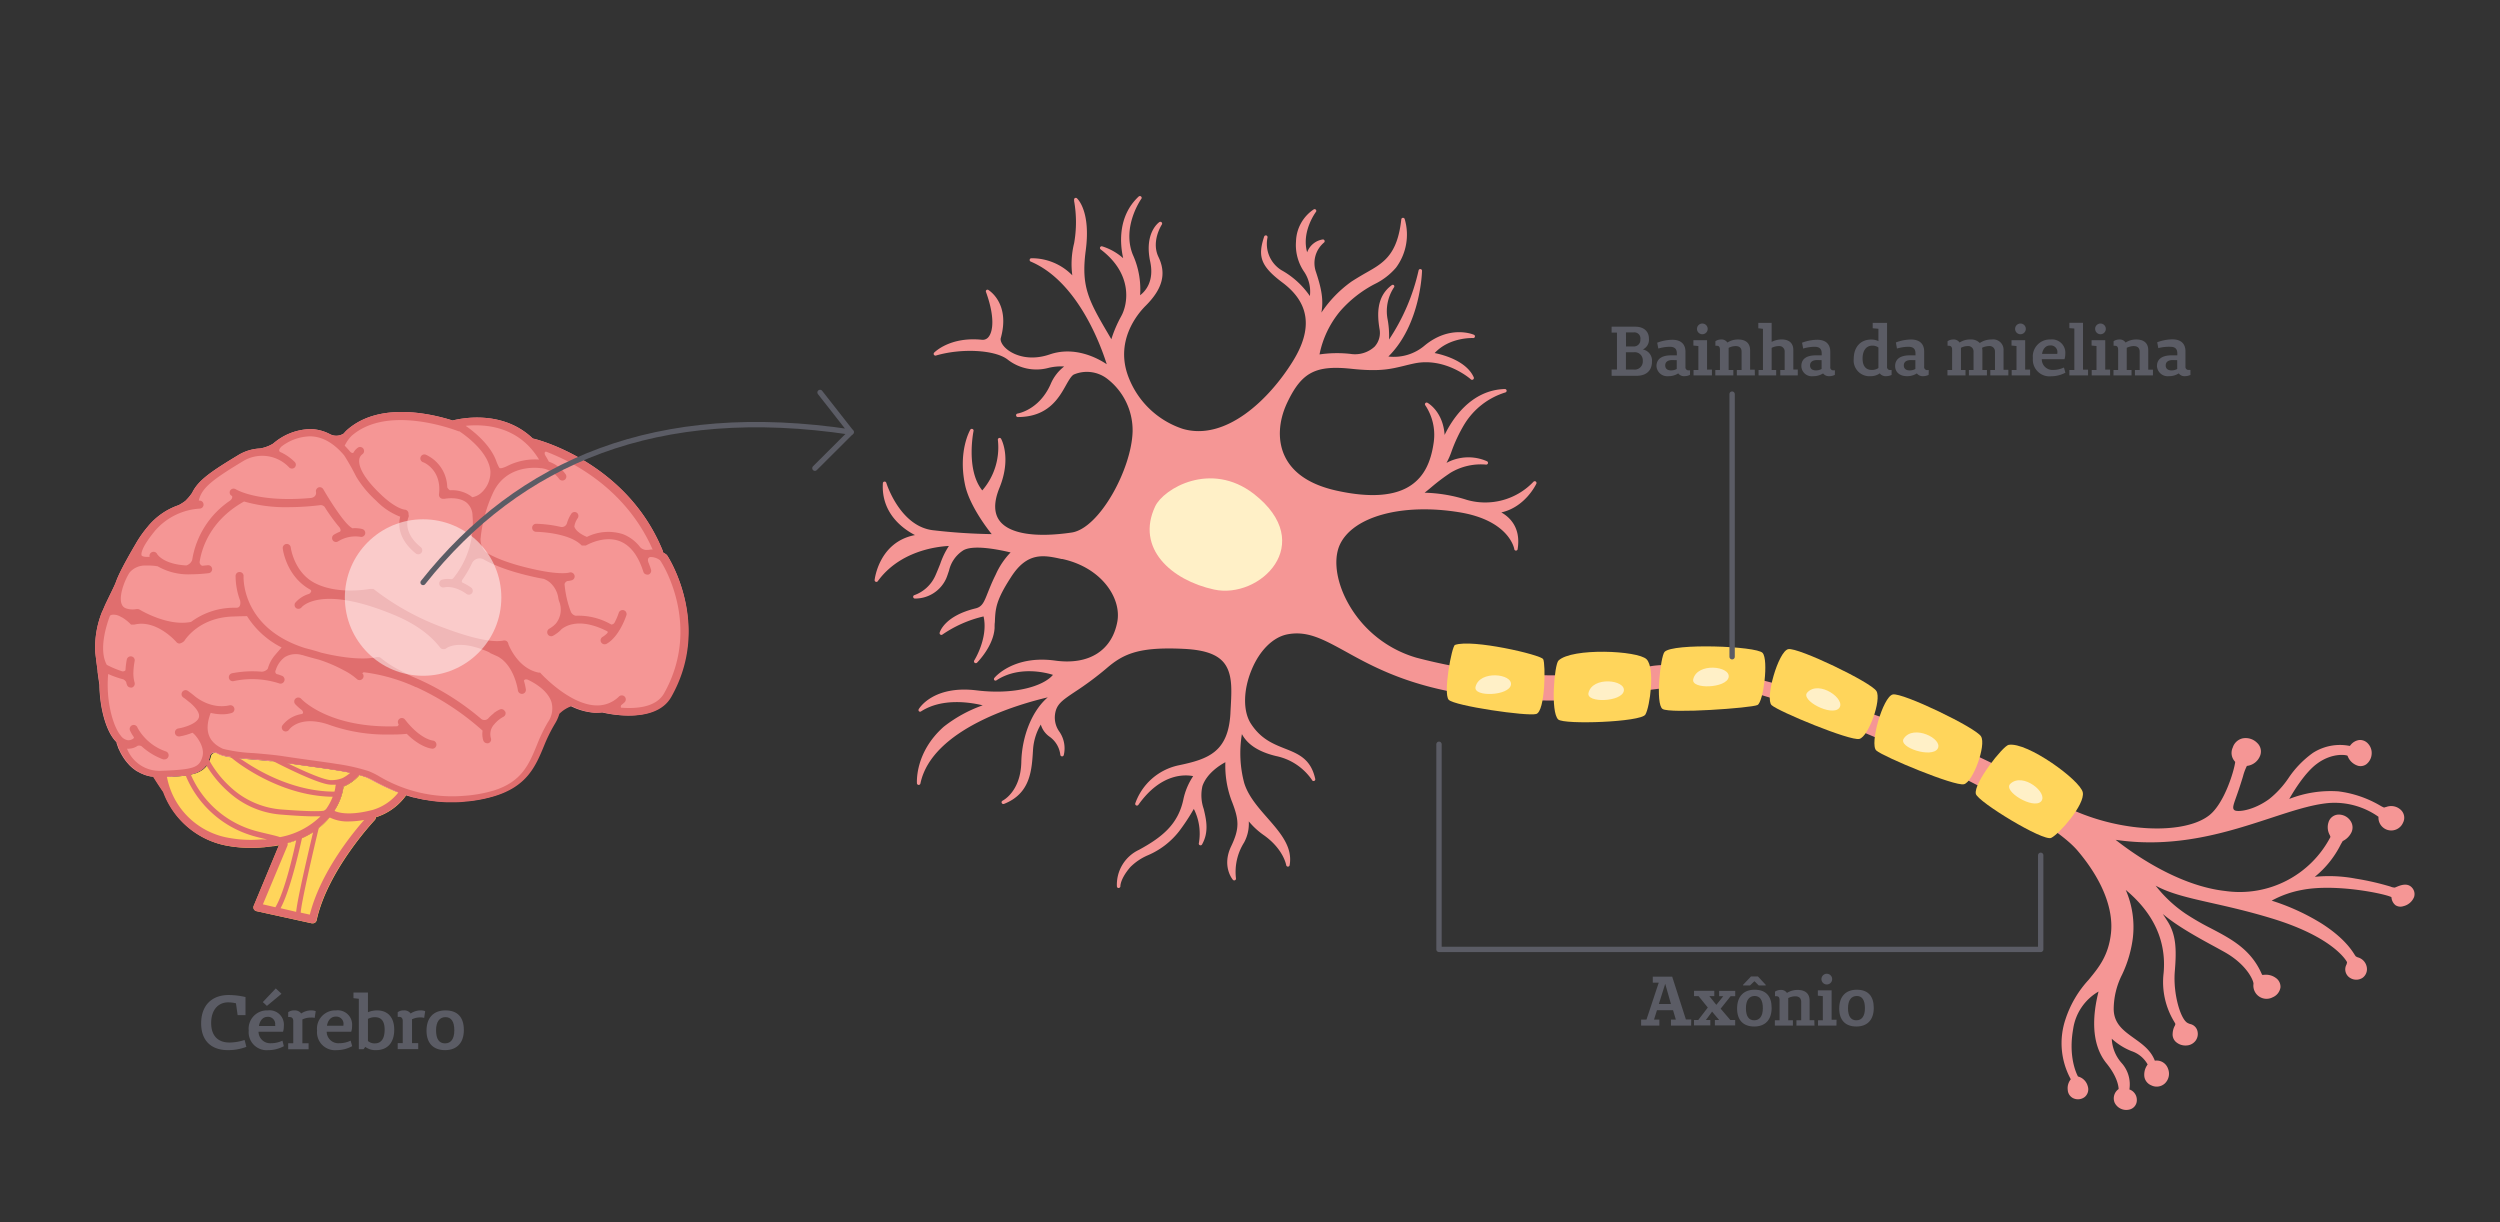 <svg id="Layer_2" data-name="Layer 2" xmlns="http://www.w3.org/2000/svg" viewBox="0 0 466.8 228.24"><rect x="0" y="0" width="466.8" height="228.24" fill="#333333" stroke="none"/><defs><style>.cls-1{fill:#f59695;}.cls-2{fill:#fff0c7;}.cls-3{fill:#ffd55b;}.cls-4{fill:none;stroke:#5b5c65;stroke-linecap:round;stroke-linejoin:round;}.cls-5{fill:#5b5c65;}.cls-6{fill:#e06e6e;}.cls-7{fill:#fff;opacity:0.5;}</style></defs><path class="cls-1" d="M450.75,167.51a1.78,1.78,0,0,0-.32-1.7c-.88-1.07-2.22-.51-2.95-.21l-.32.13a2.12,2.12,0,0,1-.82-.19,50,50,0,0,0-6.53-1.49,26.71,26.71,0,0,0-7.59-.33,18.31,18.31,0,0,0,4.85-6.05c.15-.26.3-.53.37-.63a3.51,3.51,0,0,0,1.65-1.68,2.16,2.16,0,0,0,0-1.71,2.62,2.62,0,0,0-2.47-1.55,2,2,0,0,0-1.84,1.44,3,3,0,0,0,.22,2.36,1.52,1.52,0,0,1,.14.38,19.1,19.1,0,0,1-19.61,10.09c-9.06-1-17.71-7.35-20.5-9.56,11.38,1.69,21.08-1.49,28.93-4.06,4.14-1.36,7.72-2.53,10.86-2.81a14.22,14.22,0,0,1,9.29,2.57,2.39,2.39,0,0,0,4.58,1.11,2,2,0,0,0-.33-2.32,2.62,2.62,0,0,0-2.86-.6c-.15,0-.31.09-.35.09a5.81,5.81,0,0,1-.74-.38,20.46,20.46,0,0,0-7.81-2.65,21.08,21.08,0,0,0-9.15,1.42c.88-1.55,3-5,5.21-6.6,2.71-2,5.28-1.67,5.67-1.47a3,3,0,0,0,2,1.89,1.85,1.85,0,0,0,1.5-.29,2.61,2.61,0,0,0,1-1.84,2.57,2.57,0,0,0-.7-2.05,2,2,0,0,0-1.57-.65,2.49,2.49,0,0,0-1.7,1s-.07.08-.11.11a9.36,9.36,0,0,0-6.9,1.31,18.36,18.36,0,0,0-4.54,4.69,17.55,17.55,0,0,1-3.62,3.93c-3,2.17-5.9,2.45-6.45,2.08s-.14-1.17.6-3.32l.23-.67c.29-.87.53-1.64.73-2.29a10,10,0,0,1,.74-2,3,3,0,0,0,2.48-1.93,2.17,2.17,0,0,0-.57-2.37,3,3,0,0,0-2.76-.83,2.53,2.53,0,0,0-1.79,1.7,2.37,2.37,0,0,0,.33,2.53c.05.07.12.16.13.15-.19,1.62-2,7.69-4.81,9.94-5.51,4.4-21.69,3.06-32-4.74-11.09-8.38-59.08-25.77-72.68-23a99.64,99.64,0,0,1-43.38-1.65A21.4,21.4,0,0,1,251,111.2c-1.63-3.6-1.93-7.17-.79-9.57,2.49-5.21,11.59-7.69,22.15-6,9.46,1.5,10.37,6.81,10.38,6.86a.32.32,0,0,0,.64,0c.64-4.1-1.62-6-3.05-6.81,4.45-1,6.45-5.18,6.54-5.37a.34.34,0,0,0-.12-.41.35.35,0,0,0-.43.06,12.41,12.41,0,0,1-12.42,3.38A28.07,28.07,0,0,0,266,92q.57-.44,1.23-1a37,37,0,0,1,3.62-2.73,11,11,0,0,1,6.62-1.52.34.34,0,0,0,.36-.23.34.34,0,0,0-.17-.39,8.58,8.58,0,0,0-7.57.3,13.47,13.47,0,0,0,.95-2.16,28.41,28.41,0,0,1,2.41-5.08,13.7,13.7,0,0,1,7.62-5.91.34.34,0,0,0,.25-.36.33.33,0,0,0-.34-.28c-6.42.18-9.91,5.81-11.24,8.57-.3-4.34-3.06-5.93-3.2-6a.31.31,0,0,0-.4.07.32.32,0,0,0,0,.41,9.94,9.94,0,0,1,1.57,6.86c-.53,3.85-1.85,6.38-4.16,8-3,2.1-7.72,2.45-14,1.06-4.86-1.08-8.1-3.22-9.62-6.35-1.41-2.89-1.25-6.58.44-10.12,2.69-5.64,5.28-7,12.05-6.27,5.34.57,7.36,0,9.7-.55.63-.16,1.28-.32,2-.47,5.81-1.18,10.49,2.94,10.54,3a.33.33,0,0,0,.41,0,.34.34,0,0,0,.11-.4c-1.38-3.08-5.72-4.21-7.3-4.53,2.79-3,7.12-2.8,7.17-2.8a.32.32,0,0,0,.14-.62c-.19-.08-4.47-1.85-9.16,2a8.86,8.86,0,0,1-6.79,2.07c6.06-6,6.28-15.89,6.28-16a.32.32,0,0,0-.28-.33.32.32,0,0,0-.36.25,38.25,38.25,0,0,1-5.52,12.91,16.89,16.89,0,0,0-.3-3.95,8.06,8.06,0,0,1,1.21-5.77.32.32,0,0,0,0-.42.31.31,0,0,0-.42,0c-2.84,2.1-2.71,5.45-2.27,8.13a3.82,3.82,0,0,1-.92,3.34,5.39,5.39,0,0,1-4.5,1.35,22.48,22.48,0,0,0-5.78.1,18.13,18.13,0,0,1,3.9-8.13,22.13,22.13,0,0,1,6.38-5,12.35,12.35,0,0,0,4-3.07,10.34,10.34,0,0,0,1.62-9.1.34.34,0,0,0-.35-.21.32.32,0,0,0-.28.29c-.73,6.66-3.33,8.14-6.63,10-.84.48-1.71,1-2.62,1.58a22.36,22.36,0,0,0-5.67,5.83c.43-2.43,0-4.52-1-7.56a5,5,0,0,1,1.48-5.51.33.33,0,0,0,.11-.38.32.32,0,0,0-.33-.21,3.71,3.71,0,0,0-2.92,2.4c-1.1-3.88,1.61-7.5,1.64-7.54a.32.32,0,0,0,0-.4.32.32,0,0,0-.4-.08,7.44,7.44,0,0,0-3.32,6,8.83,8.83,0,0,0,1.54,5.69,6.63,6.63,0,0,1,1.05,4.5,15.63,15.63,0,0,0-5.34-4.85,5.78,5.78,0,0,1-2.57-6.08.33.33,0,0,0-.23-.39.34.34,0,0,0-.4.22c-1.16,3.57-.82,5.41,3.42,8.58,5.07,3.8,5.71,8.61,1.94,14.69-4.49,7.25-12.56,14.91-20.51,12.64a16.31,16.31,0,0,1-10.09-9.46c-2.8-6.89,1.67-12.1,3.11-13.53,3.17-3.16,3.91-6,2.4-9.12-1.41-2.95.61-6,.63-6.06a.33.33,0,0,0-.45-.46c-.12.08-2.88,2-1.72,7.41.78,3.66-.92,5.53-1.89,6.26a15.65,15.65,0,0,0-1.37-7.6c-2.07-5.2,1.56-10.35,1.6-10.41a.31.31,0,0,0-.05-.43.33.33,0,0,0-.44,0c-4,3.73-3.47,9-2.9,11.52A10.69,10.69,0,0,0,205.81,46a.33.33,0,0,0-.39.16.34.34,0,0,0,.09.41c6.05,4.57,5.14,10.21,3.8,12.55a23.12,23.12,0,0,0-1.8,4.22l-.29-.5c-3.92-6.67-5.39-9.17-4.5-16,1-7.38-1.52-9.71-1.63-9.81a.32.32,0,0,0-.53.31,1.77,1.77,0,0,0,0,.21,22.53,22.53,0,0,1,0,7.86,16.13,16.13,0,0,0-.34,6,10.58,10.58,0,0,0-7.66-3.19.32.32,0,0,0-.3.27.31.31,0,0,0,.19.35c8.81,3.72,13.13,15.75,14.2,19.17-1.71-1.15-6-3.44-10.68-1.82-3.76,1.28-6.78.15-8.22-1.21-.67-.64-1-1.36-.89-1.83,1.83-6.54-2.25-8.95-2.29-9a.33.33,0,0,0-.38,0,.32.32,0,0,0-.09.36c1.65,4.53,1.35,7.29.51,8.37a1.37,1.37,0,0,1-1.3.56c-5.9-.6-8.77,2.29-8.89,2.41a.33.33,0,0,0,.33.54c4.82-1.42,11.08-1.07,13.4.75a8.7,8.7,0,0,0,7.67,1.54,9.93,9.93,0,0,1,2.88-.25,8.15,8.15,0,0,0-2.54,3.33C194,76.61,190,77.21,190,77.22a.32.32,0,0,0-.28.34.33.33,0,0,0,.32.31c5.66,0,7.68-3.57,9-5.94.53-.94,1-1.75,1.47-2a6.23,6.23,0,0,1,6.13.72,12.14,12.14,0,0,1,4.84,9.88c-.16,7-6.21,18.19-11.42,18.91-6.81,1-11.56.19-13.37-2.14-1.13-1.46-1.16-3.54-.07-6.21,2.26-5.53.39-9,.31-9.15a.32.32,0,0,0-.38-.16.33.33,0,0,0-.23.34,12.26,12.26,0,0,1-2.91,9.45c-3.1-3.85-1.65-11-1.63-11.1a.31.31,0,0,0-.21-.37.32.32,0,0,0-.4.14c-.09.16-2.27,4-1,10.18.72,3.63,3.81,7.83,5,9.31A107.58,107.58,0,0,1,174.17,99c-6.16-.76-8.66-8.77-8.68-8.85a.33.33,0,0,0-.35-.23.32.32,0,0,0-.29.3c-.35,5.72,3.93,8.63,6,9.69-6.77,1.29-7.53,8.31-7.54,8.39a.33.33,0,0,0,.21.33.31.31,0,0,0,.38-.11c4.08-5.61,10.9-6.46,13.28-6.58a14.71,14.71,0,0,0-1.63,3.37c-.27.67-.56,1.4-.9,2.17a6.81,6.81,0,0,1-3.91,3.64.32.32,0,0,0-.23.36.32.32,0,0,0,.32.28,6.35,6.35,0,0,0,5.86-3.78c.21-.51.36-1,.51-1.43a6.08,6.08,0,0,1,2.5-3.68c1.81-1.32,7.06-.18,9,.28a14.17,14.17,0,0,0-2.78,4.14c-.67,1.33-1.1,2.44-1.46,3.32-.73,1.86-1.07,2.71-2.35,3-5.81,1.43-6.62,4.41-6.66,4.53a.32.32,0,0,0,.14.35.3.3,0,0,0,.37,0,22.62,22.62,0,0,1,7.69-3.39c.91,4-1.71,8.18-1.74,8.22a.33.33,0,0,0,.07.43.35.35,0,0,0,.44,0c.12-.13,3.1-3.12,3.29-6.49,0-.39,0-.75.05-1.1.1-2.47.16-4,3-8.37,3.06-4.82,6.17-4.14,9.47-3.41l.14,0c7.35,1.61,11.05,7.32,10.26,11.68-1,5.43-5.32,8.15-11.59,7.29-7.73-1.07-11.23,3.05-11.37,3.23a.33.33,0,0,0,0,.43.32.32,0,0,0,.42,0c4.09-2.67,9.07-1.47,10.52-1-1.74,2.09-7.1,3.76-14.22,2.9-8.09-1-10.74,3.32-10.84,3.5a.33.33,0,0,0,.05.41.32.32,0,0,0,.4,0c4-2.57,9.32-1.65,11.49-1.12a25.57,25.57,0,0,0-7.28,4c-5.39,4.79-5,10.33-5,10.57a.33.33,0,0,0,.31.29.33.33,0,0,0,.34-.26c2.14-10.25,18.55-14.87,23.78-16.09-2.86,2.42-4.83,7.12-4.94,12.1-.12,5.45-3.37,7.13-3.51,7.2a.33.33,0,0,0-.15.42.34.34,0,0,0,.42.18c4.92-1.94,5.19-6.2,5.42-10a10.52,10.52,0,0,1,1.46-4.82,4.21,4.21,0,0,0,1.64,2.27,4.8,4.8,0,0,1,2,3.36.33.33,0,0,0,.65.06,5.46,5.46,0,0,0-.83-4.37,4.5,4.5,0,0,1-.81-3.19c.24-1.91,1.32-2.63,3.67-4.21a59,59,0,0,0,6-4.46c3.22-2.78,6.22-4,14.49-3.59,4.36.23,6.8,1.28,7.91,3.4s.89,4.85.69,8.46v.11c-.39,7.31-4.13,8.62-9.77,9.79a11,11,0,0,0-8,7.08.32.32,0,0,0,.17.39.33.33,0,0,0,.41-.11c4.25-6,8.79-5.65,10.23-5.36a12.36,12.36,0,0,0-1.85,4.44c-1,4.55-3.9,6.94-8.27,9.32a7.18,7.18,0,0,0-4.12,6.86.36.36,0,0,0,.2.26.29.29,0,0,0,.16,0,.33.33,0,0,0,.29-.34s-.05-1.35,1.86-3.56a10.38,10.38,0,0,1,3.33-2.23,14.72,14.72,0,0,0,5.77-4.45,38.35,38.35,0,0,0,2.75-4.18,10.21,10.21,0,0,1,.94,6.4.3.3,0,0,0,.2.38.32.32,0,0,0,.4-.15c1.32-2.35.78-4.62.31-6.62a7.72,7.72,0,0,1-.24-4.28c.83-2.39,3.25-3.9,4.28-4.45a18.67,18.67,0,0,0,1.13,7.1c1.42,3.6,1.59,5.16-.05,8.6-1.78,3.72.24,6.16.33,6.26a.33.33,0,0,0,.57-.28,10.25,10.25,0,0,1,1.49-6.64,7.29,7.29,0,0,0,.9-4,14,14,0,0,0,2.86,2.62c3.64,2.6,4.12,5.53,4.13,5.56a.33.33,0,0,0,.32.28.32.32,0,0,0,.32-.27c.6-3.4-1.72-6.05-4.17-8.85-1.76-2-3.57-4.08-4.31-6.5a21.59,21.59,0,0,1-.43-9.13c.71,1.32,2.25,3.11,6.37,4.1a10.74,10.74,0,0,1,6.71,4.46.32.32,0,0,0,.6-.23c-.82-3.71-3.16-4.64-5.64-5.62-2.21-.88-4.49-1.78-6.35-4.64-1.51-2.31-1.46-6.27.12-10.07,1.47-3.57,3.91-6,6.51-6.59,3.82-.81,6.81.86,11,3.15,5.53,3.07,13.11,7.27,27.45,8.62,13,1.22,19.37.18,25.57-.82a73,73,0,0,1,17.32-1.16c11.53.59,58.46,21.26,66.35,30.54,4.54,5.33,6.77,10.82,6.26,15.45-.47,4.19-2.27,6.38-4.18,8.7a20,20,0,0,0-4.32,7.38,14,14,0,0,0,1,11.18,2.63,2.63,0,0,0-.57,2A1.82,1.82,0,0,0,387,205a2.06,2.06,0,0,0,2.26-.17,1.86,1.86,0,0,0,.57-2A2.54,2.54,0,0,0,388,201c-.33-.62-1.81-3.74-.9-8.86a9.69,9.69,0,0,1,4.74-7c-1.06,4.19-1.56,9.7,1.52,13.45,2,2.48,2.22,4.27,2.23,4.76a2.11,2.11,0,0,0-.74,2.55,2.41,2.41,0,0,0,2.64,1.3,1.79,1.79,0,0,0,1.5-1.78,2.06,2.06,0,0,0-1.39-2,6,6,0,0,0-1.51-5,7.29,7.29,0,0,1-1.78-4.47,12.06,12.06,0,0,0,3.7,2.32,5.36,5.36,0,0,1,3,2.49,3.14,3.14,0,0,0-.6,2.37,2.1,2.1,0,0,0,1.27,1.52,2.24,2.24,0,0,0,2.54-.35,2.5,2.5,0,0,0,.6-2.73,2.25,2.25,0,0,0-2.47-1.52c-.77-2-2.37-3.11-3.92-4.22-1.92-1.38-3.74-2.68-3.76-5.43a14.43,14.43,0,0,1,1.57-6.43,22.51,22.51,0,0,0,2-6.8,17.36,17.36,0,0,0-1.32-9c5.23,4.35,7.61,9.57,7.07,15.52a14.25,14.25,0,0,0,2,9.12l.19.35c0,.1,0,.13-.09.35a3.26,3.26,0,0,0-.41,1.44,1.9,1.9,0,0,0,.53,1.53,2.68,2.68,0,0,0,2.06.73,2.24,2.24,0,0,0,1.66-.85,2.12,2.12,0,0,0,.4-1.73,1.77,1.77,0,0,0-1.41-1.43,3.13,3.13,0,0,1-.52-.23c-1.31-.82-2.66-5.51-2.32-9.61.36-4.31.23-7-1.53-9.61-.25-.39-.49-.75-.7-1.09,2.59,2.23,6.6,4.43,10,6.27l1.41.78c4.36,2.41,5.57,5.51,5.51,6a2.46,2.46,0,0,0,3.61,2.49,2.38,2.38,0,0,0,1.43-1.83,2,2,0,0,0-.87-1.77,3.13,3.13,0,0,0-2.2-.58,2.28,2.28,0,0,1-.36,0c-2-4.71-5.67-6.65-9.61-8.71a48,48,0,0,1-4.76-2.76,24.5,24.5,0,0,1-5.51-5.18c2.77,1.51,6.12,2.26,10.5,3.25,3.23.73,6.88,1.55,11.24,2.88,11.75,3.59,14,8.13,14,8.16a1.89,1.89,0,0,1-.11.45,1.87,1.87,0,0,0,.74,2.52,2.14,2.14,0,0,0,2.28-.06,2,2,0,0,0,.77-2,2.3,2.3,0,0,0-1.66-1.81,2.07,2.07,0,0,1-.4-.2l-.2-.29c-.55-.87-2-3.17-6.18-5.84a41.32,41.32,0,0,0-9.31-4.26,18.77,18.77,0,0,1,5.65-2c6.37-1.25,15.75.77,16.71,1.35a2.11,2.11,0,0,0,.74,1.49,1.7,1.7,0,0,0,1.49.19A2.86,2.86,0,0,0,450.75,167.51Z"/><path class="cls-2" d="M215.69,94.56c-3.66,7.8,3,13.78,11,15.52,8.51,1.86,19.38-8.54,7.43-17.86C226.07,86,217.25,91.23,215.69,94.56Z"/><path class="cls-3" d="M288.14,123.08c-.47-.84-13.27-3.8-16.46-2.66-.62.23-2.24,9.09-1.18,10.24s14.61,3.12,16.33,2.66S288.62,123.91,288.14,123.08Z"/><path class="cls-3" d="M291,123.34c-.77.73-1.52,9.62-.05,11,1.09,1,15.42.5,16.27-.91s1.85-8.69.23-10.33S293.51,120.92,291,123.34Z"/><path class="cls-3" d="M375.05,139.08c-1.05.18-6.58,7.18-6.12,9.15.34,1.47,12.58,8.93,14.07,8.22s6.34-6.23,5.9-8.49S378.51,138.47,375.05,139.08Z"/><path class="cls-3" d="M310.8,121.73c-.75.85-1.75,9.74-.36,10.65s16.61-.19,17.72-.74,2.1-8.45.95-9.73S312.3,120.05,310.8,121.73Z"/><path class="cls-3" d="M333.89,121.21c-1.86.44-4.37,9.28-3.09,10.46s14.7,6.74,16.39,6.3,4.17-7.28,3.18-8.93S335.65,120.8,333.89,121.21Z"/><path class="cls-3" d="M353.42,129.67c-1.85.44-4.37,9.29-3.08,10.46s14.69,6.75,16.38,6.3,4.18-7.28,3.18-8.93S355.19,129.26,353.42,129.67Z"/><path class="cls-2" d="M275.51,128.26c-.45,1.93,6.22,1.7,6.61-.38S276.25,125.08,275.51,128.26Z"/><path class="cls-2" d="M296.6,129.39c-.45,1.93,6.21,1.7,6.6-.38S297.34,126.21,296.6,129.39Z"/><path class="cls-2" d="M316.16,126.83c-.45,1.93,6.21,1.7,6.61-.38S316.9,123.65,316.16,126.83Z"/><path class="cls-2" d="M337.46,129.3c-1.34,1.46,4.57,4.54,5.94,2.92S339.67,126.9,337.46,129.3Z"/><path class="cls-2" d="M355.46,137.92c-1.07,1.67,5.29,3.69,6.35,1.86S357.23,135.17,355.46,137.92Z"/><path class="cls-2" d="M375.36,146.36c-1.43,1.37,4.28,4.81,5.74,3.29S377.71,144.1,375.36,146.36Z"/><polyline class="cls-4" points="381.04 159.7 381.04 177.27 268.69 177.27 268.69 138.97"/><path class="cls-5" d="M315.77,191.5H312v-1.12h.91l-.52-1.76h-3l-.55,1.76h1v1.12h-3.41v-1.12h1l2.29-6.9h-1.11v-1.12h3.62l2.56,8h1Zm-4.84-7.81-1.19,3.78H312Z"/><path class="cls-5" d="M323.09,190.46h.9v1H320.2v-1H321l-1.32-1.57-1.16,1.57h.83v1h-3.05v-1h.79l1.79-2.33L317.16,186h-.85v-1h3.78v1h-.92l1.3,1.63,1.3-1.62H321v-1h3v1h-.86l-1.86,2.33Z"/><path class="cls-5" d="M324.35,188.32c0-2.24,1.2-3.52,3.28-3.52s3.17,1.17,3.17,3.4-1.21,3.47-3.25,3.47S324.35,190.49,324.35,188.32Zm5.34-4.31H328.4l-.78-.77h-.07l-.8.77h-1.28v-.13l1.48-1.56h1.29l1.45,1.56Zm-.53,4.24c0-1.53-.54-2.28-1.53-2.28s-1.63.75-1.63,2.28.55,2.26,1.55,2.26S329.16,189.75,329.16,188.25Z"/><path class="cls-5" d="M338.8,191.5h-3.37v-1h.89v-3.4c0-.7-.37-1.07-1.13-1.07a2.93,2.93,0,0,0-1.29.33v4.14h.87v1H331.4v-1h.88v-3.71c0-.51-.13-.78-.63-.78h-.22v-.85a1.89,1.89,0,0,1,1.06-.32,1.28,1.28,0,0,1,1.17.56,3.7,3.7,0,0,1,2-.56c1.45,0,2.23.71,2.23,2v3.65h.88Z"/><path class="cls-5" d="M342.9,191.5h-3.44v-1h.9V186l-.93-.09v-1H342v5.49h.92Zm-2.8-8.68a1,1,0,0,1,1-1,1,1,0,1,1,0,2A1,1,0,0,1,340.1,182.82Z"/><path class="cls-5" d="M343.42,188.32c0-2.24,1.2-3.52,3.28-3.52s3.17,1.17,3.17,3.4-1.21,3.47-3.25,3.47S343.42,190.49,343.42,188.32Zm4.8-.07c0-1.53-.53-2.28-1.52-2.28s-1.64.75-1.64,2.28.55,2.26,1.56,2.26S348.22,189.75,348.22,188.25Z"/><path class="cls-5" d="M305.33,61c1.59,0,2.56.86,2.56,2.25a2,2,0,0,1-1.14,2,2.12,2.12,0,0,1,1.71,2.25c0,1.75-1.11,2.67-2.89,2.67h-4.65V69h1v-6.9h-1V61Zm-1.72,3.69H305a1.21,1.21,0,0,0,1.29-1.32A1.13,1.13,0,0,0,305,62.07h-1.4ZM305,69a1.52,1.52,0,0,0,1.74-1.64A1.5,1.5,0,0,0,305,65.78h-1.41V69Z"/><path class="cls-5" d="M315.55,70a2.39,2.39,0,0,1-1,.24,1.36,1.36,0,0,1-1.19-.52,3.31,3.31,0,0,1-1.85.52,2,2,0,0,1-2.21-1.89c0-1.32,1-2,2.72-2h1.08V66c0-.86-.4-1.25-1.36-1.25a8,8,0,0,0-2.1.33l-.21-1.09a8.38,8.38,0,0,1,2.81-.55c1.59,0,2.47.79,2.47,2.24v2.83a.56.56,0,0,0,.63.64h.23Zm-3.29-2.77c-.89,0-1.33.38-1.33,1s.42.93,1.08.93a2.17,2.17,0,0,0,1.07-.26V67.25Z"/><path class="cls-5" d="M319.65,70.09h-3.43v-1h.9V64.61l-.93-.09v-1h2.55v5.49h.91Zm-2.79-8.68a1,1,0,1,1,1,1A1,1,0,0,1,316.86,61.41Z"/><path class="cls-5" d="M327.67,70.09H324.3v-1h.89v-3.4c0-.7-.37-1.07-1.12-1.07a3,3,0,0,0-1.3.33v4.14h.88v1h-3.37v-1h.87V65.34c0-.51-.13-.78-.62-.78h-.23v-.85a1.89,1.89,0,0,1,1.06-.32,1.29,1.29,0,0,1,1.18.57,3.59,3.59,0,0,1,2-.57c1.45,0,2.24.71,2.24,2v3.64h.87Z"/><path class="cls-5" d="M335.68,70.09h-3.27v-1h.82v-3.4a1,1,0,0,0-1.11-1.07,3.21,3.21,0,0,0-1.32.33v4.14h.85v1h-3.29v-1h.82V61.4l-.87-.11v-1h2.49v3.55a4.14,4.14,0,0,1,1.84-.46c1.46,0,2.21.72,2.21,2v3.62h.83Z"/><path class="cls-5" d="M342.6,70a2.39,2.39,0,0,1-1,.24,1.35,1.35,0,0,1-1.19-.52,3.34,3.34,0,0,1-1.86.52,1.94,1.94,0,0,1-2.2-1.89c0-1.32.95-2,2.71-2h1.09V66c0-.86-.41-1.25-1.36-1.25a7.89,7.89,0,0,0-2.1.33l-.21-1.09a8.33,8.33,0,0,1,2.81-.55c1.59,0,2.46.79,2.46,2.24v2.83a.56.56,0,0,0,.63.64h.24Zm-3.3-2.77c-.88,0-1.33.38-1.33,1s.42.93,1.09.93a2.23,2.23,0,0,0,1.07-.26V67.25Z"/><path class="cls-5" d="M353.2,70a2.31,2.31,0,0,1-1,.24,1.38,1.38,0,0,1-1.21-.53,2.8,2.8,0,0,1-1.7.53A2.94,2.94,0,0,1,346.13,67c0-2.19,1.27-3.6,3.26-3.6a3.09,3.09,0,0,1,1.35.29v-2.3l-1.07-.1v-1h2.68v8.16a.56.56,0,0,0,.63.64h.22Zm-2.46-5.12a1.9,1.9,0,0,0-1.16-.34c-1.11,0-1.8.92-1.8,2.4s.67,2.14,1.75,2.14a2.16,2.16,0,0,0,1.21-.36Z"/><path class="cls-5" d="M360.11,70a2.39,2.39,0,0,1-1,.24,1.36,1.36,0,0,1-1.19-.52,3.31,3.31,0,0,1-1.85.52c-1.34,0-2.21-.75-2.21-1.89,0-1.32,1-2,2.72-2h1.08V66c0-.86-.41-1.25-1.36-1.25a7.89,7.89,0,0,0-2.1.33L354,63.94a8.33,8.33,0,0,1,2.81-.55c1.59,0,2.47.79,2.47,2.24v2.83a.56.56,0,0,0,.62.64h.24Zm-3.29-2.77c-.89,0-1.34.38-1.34,1s.42.93,1.09.93a2.2,2.2,0,0,0,1.07-.26V67.25Z"/><path class="cls-5" d="M375,70.09h-3.37v-1h.87v-3.4a1,1,0,0,0-1.13-1.07,3.06,3.06,0,0,0-1.28.32,2.49,2.49,0,0,1,.06.57v3.58H371v1h-3.37v-1h.87v-3.4a1,1,0,0,0-1.11-1.07,2.77,2.77,0,0,0-1.24.32v4.15H367v1h-3.37v-1h.87V65.31c0-.51-.2-.75-.63-.75h-.22v-.85a1.89,1.89,0,0,1,1.06-.32,1.32,1.32,0,0,1,1.19.57,3.44,3.44,0,0,1,2-.57,2.21,2.21,0,0,1,1.77.66,3.75,3.75,0,0,1,2.2-.66,1.94,1.94,0,0,1,2.23,2.08v3.58H375Z"/><path class="cls-5" d="M379.06,70.09h-3.44v-1h.9V64.61l-.93-.09v-1h2.55v5.49h.92Zm-2.8-8.68a1,1,0,0,1,1-1,1,1,0,1,1,0,2A1,1,0,0,1,376.26,61.41Z"/><path class="cls-5" d="M385.65,69.59a5.69,5.69,0,0,1-2.68.67,3.11,3.11,0,0,1-3.39-3.38,3.17,3.17,0,0,1,3.28-3.49,2.48,2.48,0,0,1,2.77,2.68,3.06,3.06,0,0,1-.15,1h-4.24a2,2,0,0,0,2.19,2,4.6,4.6,0,0,0,1.95-.45Zm-1.5-3.68a1.24,1.24,0,0,0-1.33-1.41c-.8,0-1.36.58-1.53,1.58h2.85Z"/><path class="cls-5" d="M389.88,70.09h-3.49v-1h.93V61.34l-.93-.07v-1h2.55v8.75h.94Z"/><path class="cls-5" d="M394,70.09h-3.44v-1h.9V64.61l-.92-.09v-1h2.55v5.49H394Zm-2.8-8.68a1,1,0,1,1,1,1A1,1,0,0,1,391.21,61.41Z"/><path class="cls-5" d="M402,70.09h-3.37v-1h.89v-3.4c0-.7-.37-1.07-1.13-1.07a3,3,0,0,0-1.29.33v4.14H398v1h-3.37v-1h.87V65.34c0-.51-.13-.78-.63-.78h-.22v-.85a1.89,1.89,0,0,1,1.06-.32,1.29,1.29,0,0,1,1.18.57,3.57,3.57,0,0,1,2-.57c1.45,0,2.23.71,2.23,2v3.64H402Z"/><path class="cls-5" d="M409,70a2.39,2.39,0,0,1-1,.24,1.33,1.33,0,0,1-1.18-.52,3.36,3.36,0,0,1-1.86.52,2,2,0,0,1-2.21-1.89c0-1.32,1-2,2.72-2h1.08V66c0-.86-.4-1.25-1.35-1.25A8,8,0,0,0,403,65l-.21-1.09a8.43,8.43,0,0,1,2.81-.55c1.6,0,2.47.79,2.47,2.24v2.83a.56.56,0,0,0,.63.64H409Zm-3.29-2.77c-.89,0-1.33.38-1.33,1s.42.93,1.08.93a2.17,2.17,0,0,0,1.07-.26V67.25Z"/><line class="cls-4" x1="323.42" y1="73.59" x2="323.42" y2="122.63"/><path class="cls-5" d="M46,195.47a9.48,9.48,0,0,1-3.44.61c-3.13,0-5-1.77-5-5,0-3.37,2-5.29,5.15-5.29a14,14,0,0,1,3.13.38v3.37H44.37l-.31-2.2a6.17,6.17,0,0,0-1.44-.18c-1.89,0-3.19,1.42-3.19,3.86s1.32,3.64,3.42,3.64a9,9,0,0,0,2.82-.48Z"/><path class="cls-5" d="M53,195.34a6,6,0,0,1-2.89.74,3.36,3.36,0,0,1-3.67-3.65A3.43,3.43,0,0,1,50,188.66a2.68,2.68,0,0,1,3,2.89,3.53,3.53,0,0,1-.15,1.09H48.27a2.18,2.18,0,0,0,2.37,2.15,4.82,4.82,0,0,0,2.1-.48Zm-1.62-4A1.34,1.34,0,0,0,50,189.86c-.86,0-1.47.62-1.65,1.71H51.4Zm-2.31-4.23,2.42-2.55,1.07,1-2.72,2.26Z"/><path class="cls-5" d="M53.81,189a1.82,1.82,0,0,1,1.15-.34,1.47,1.47,0,0,1,1.28.58,3.29,3.29,0,0,1,1.93-.58,2.42,2.42,0,0,1,.78.14l-.19,1.26A2.56,2.56,0,0,0,58,190a3.56,3.56,0,0,0-1.54.35v4.45h1.16v1.12H53.81v-1.12h.95v-4.15c0-.48-.24-.75-.66-.75h-.29Z"/><path class="cls-5" d="M65.76,195.34a6,6,0,0,1-2.89.74,3.36,3.36,0,0,1-3.67-3.65,3.42,3.42,0,0,1,3.54-3.77,2.68,2.68,0,0,1,3,2.89,3.28,3.28,0,0,1-.16,1.09H61a2.18,2.18,0,0,0,2.37,2.15,4.82,4.82,0,0,0,2.1-.48Zm-1.63-4a1.34,1.34,0,0,0-1.43-1.52c-.86,0-1.47.62-1.65,1.71h3.07Z"/><path class="cls-5" d="M68.7,189a4.66,4.66,0,0,1,1.68-.34c2,0,3.23,1.26,3.23,3.61s-1.19,3.81-3.41,3.81a3.15,3.15,0,0,1-2-.61l-.31.44H67v-9.42l-1-.11v-1.06H68.7Zm0,5.37a1.84,1.84,0,0,0,1.3.45c1.18,0,1.82-.89,1.82-2.55s-.67-2.34-1.81-2.34a2.7,2.7,0,0,0-1.31.32Z"/><path class="cls-5" d="M74.26,189a1.78,1.78,0,0,1,1.14-.34,1.46,1.46,0,0,1,1.28.58,3.31,3.31,0,0,1,1.93-.58,2.42,2.42,0,0,1,.78.14l-.19,1.26a2.52,2.52,0,0,0-.73-.09,3.56,3.56,0,0,0-1.54.35v4.45h1.16v1.12H74.26v-1.12h.94v-4.15c0-.48-.24-.75-.66-.75h-.28Z"/><path class="cls-5" d="M79.64,192.45c0-2.41,1.3-3.79,3.54-3.79s3.43,1.26,3.43,3.67-1.32,3.75-3.51,3.75S79.64,194.79,79.64,192.45Zm5.19-.07c0-1.65-.58-2.46-1.65-2.46s-1.76.81-1.76,2.46.59,2.44,1.68,2.44S84.83,194,84.83,192.38Z"/><path class="cls-3" d="M75.79,148.43a.64.64,0,0,1-.13.32,11,11,0,0,1-5.49,3.86.71.71,0,0,1-.2.53c-.09.1-8.79,9.34-10.84,18.68a.72.72,0,0,1-.32.47.73.73,0,0,1-.41.12l-.16,0L47.9,170.13a.76.76,0,0,1-.5-.39.77.77,0,0,1,0-.63l4.72-11.33-.33.06c1-.2,1.89-.42,2.12-.48l.06,0q.7-.21,1.35-.45l.06,0c.42-.16.91-.37,1.18-.49h0l.14-.06,0,0c.46-.23.9-.46,1.31-.7l.3-.19c.28-.19.75-.49,1.2-.84l.36-.3.17-.13h0a14.31,14.31,0,0,0,1-1l.11-.12.33-.38a16.26,16.26,0,0,0,1.17-1.71h0A10.64,10.64,0,0,0,64.13,147v-.12a7.8,7.8,0,0,0,2.84-2,.54.54,0,0,0,.11-.18h0l.35.1h0l.83.26a13.16,13.16,0,0,1,1.55.75,42.65,42.65,0,0,0,4.52,2.12h0Z"/><path class="cls-3" d="M65.44,144.29h0l-.29-.06c-1-.21-2.06-.38-3.24-.56l-.44-.07-.92-.13-.48-.07-1-.14-.49-.07-4.18-.59h0l-.67-.1,0,0-1.45-.2L51,142.12h0l-.26,0-.29,0h0l-.77-.08c-.78-.08-1.58-.15-2.36-.21l-2.23-.2-2.2-.27h0a7.63,7.63,0,0,1-1.78-.46l-.47-.23a.85.85,0,0,0-1.26.55h0c0,.09,0,.18-.07.27a2.76,2.76,0,0,1-.08.27h0a8.76,8.76,0,0,1-.69,1.3.47.47,0,0,1-.06.09h0a3.59,3.59,0,0,1-1,.82l-.19.1c-.12.07-.24.12-.37.18s-.26.11-.4.15h0a14,14,0,0,1-1.9.42h0c-.68.1-1.45.16-2.31.22h-.08a38.09,38.09,0,0,1-3.94-.06v0h0l.4.07c.25.4,1,1.59,1.87,2.85A15.68,15.68,0,0,0,42.93,158l.38.06.52.07.46.05a23.79,23.79,0,0,0,2.45.12c.7,0,1.42,0,2.17-.08.52,0,1-.1,1.51-.16L51,158l.16,0,.62-.11c1-.2,1.89-.42,2.12-.48l.06,0q.7-.21,1.35-.45l.06,0c.42-.16.91-.37,1.18-.49h0l.14-.06,0,0c.46-.23.9-.46,1.31-.7l.3-.19c.28-.19.75-.49,1.2-.84l.36-.3.17-.13h0a14.31,14.31,0,0,0,1-1l.11-.12.33-.38a16.26,16.26,0,0,0,1.17-1.71h0A10.64,10.64,0,0,0,64.13,147v-.12a7.8,7.8,0,0,0,2.84-2,.54.54,0,0,0,.11-.18C66.53,144.53,65.83,144.37,65.44,144.29Z"/><path class="cls-1" d="M124.59,103.74a.69.69,0,0,0-.16-.18,5.74,5.74,0,0,0-.66-.43,1,1,0,0,0,0-.22c-6.79-16.82-24-21-24.17-21h-.09c-5.68-5.48-13.54-3.77-15-3.39-4-1.27-13.71-3.56-19.73,1.79a5.67,5.67,0,0,0-.58.62,2.53,2.53,0,0,1-2.49.19,8.28,8.28,0,0,0-3.69-1,11,11,0,0,0-7,2.7,6.9,6.9,0,0,1-2.46.92,8.55,8.55,0,0,0-4.2,1.32C39.49,88,37,89.68,35.89,92a9.24,9.24,0,0,1-1.29,1.54,9.32,9.32,0,0,1-1.25.79,12.73,12.73,0,0,0-5.75,4,21.26,21.26,0,0,0-2.25,3.2c-.81,1.38-2.39,4.12-3.21,5.93-.19.41-.38.87-.55,1.35s-1.12,2.38-1.74,3.68c-.24.49-.45,1-.63,1.43a3.59,3.59,0,0,0-.17.34,17.78,17.78,0,0,0-1.26,7.53l0,0s.15,1.4.43,3.42c0,.1,0,.2,0,.31.05.3.09.63.14,1s.13.9.2,1.37c.05,4.11,1.12,8.26,2.8,10.27a4.15,4.15,0,0,0,.4.43v0l0,.08s0,.05,0,.07.14.44.28.8c0,.13.12.29.19.44a9.61,9.61,0,0,0,.54,1.05l.17.28c.09.15.19.29.29.44l.2.28.22.27.24.28.21.24a7.41,7.41,0,0,0,.83.74l.21.16a2.07,2.07,0,0,0,.24.17l.26.17.05,0a3.3,3.3,0,0,0,.32.18,2.69,2.69,0,0,0,.38.19l.4.17a2.86,2.86,0,0,0,.41.15,4.94,4.94,0,0,0,.55.15l.35.08v0a38.09,38.09,0,0,0,3.94.06h.08c.86-.06,1.63-.12,2.31-.22h0a14,14,0,0,0,1.9-.42h0c.14,0,.27-.1.4-.15s.25-.11.37-.18l.19-.1a3.59,3.59,0,0,0,1-.82h0l.06-.09a8.76,8.76,0,0,0,.69-1.3h0a2.76,2.76,0,0,0,.08-.27c0-.09,0-.18.07-.27h0a.85.85,0,0,1,1.26-.55l.47.23a7.63,7.63,0,0,0,1.78.46h0l2.2.27,2.23.2c.78.06,1.58.13,2.36.21l.77.08h0l.29,0,.26,0h0l1.26.18,1.45.2,0,0,.67.1h0l4.18.59.49.07,1,.14.48.07.92.13.44.07c1.18.18,2.24.35,3.24.56l.29.06h0c.39.08,1.09.24,1.64.39h0l.35.1h0l.83.26a13.16,13.16,0,0,1,1.55.75,42.65,42.65,0,0,0,4.52,2.12h0l1.38.49.45.15.29.08,1,.29.14,0,.72.17.82.17.39.07.22,0,.44.08a26.72,26.72,0,0,0,3.21.3h.94c.77,0,1.56,0,2.37-.1l.59-.06.4,0c.87-.1,1.68-.22,2.43-.37l.27-.05c.32-.07.62-.13.91-.21l.28-.07.56-.16c6.25-1.84,7.84-5.68,9.39-9.43a29.68,29.68,0,0,1,2-4.07,7.47,7.47,0,0,0,.86-1.91,6.11,6.11,0,0,1,2.34-1.46,11.49,11.49,0,0,0,4.48,1.26h.36a7.23,7.23,0,0,0,1.06-.08l.16.06a21.75,21.75,0,0,0,4.7.54c2.85,0,6.23-.67,7.82-3.51C133,116.57,124.68,103.87,124.59,103.74Z"/><path class="cls-6" d="M124.59,103.74a.69.69,0,0,0-.16-.18,5.74,5.74,0,0,0-.66-.43,1,1,0,0,0,0-.22c-6.79-16.82-24-21-24.17-21h-.09c-5.68-5.48-13.54-3.77-15-3.39-4-1.27-13.71-3.56-19.73,1.79a5.67,5.67,0,0,0-.58.62,2.53,2.53,0,0,1-2.49.19,8.28,8.28,0,0,0-3.69-1,11,11,0,0,0-7,2.7,6.9,6.9,0,0,1-2.46.92,8.55,8.55,0,0,0-4.2,1.32C39.49,88,37,89.68,35.89,92a9.24,9.24,0,0,1-1.29,1.54,9.32,9.32,0,0,1-1.25.79,12.73,12.73,0,0,0-5.75,4,21.26,21.26,0,0,0-2.25,3.2c-.81,1.38-2.39,4.12-3.21,5.93-.19.41-.38.87-.55,1.35s-1.12,2.38-1.74,3.68c-.24.49-.45,1-.63,1.43a3.59,3.59,0,0,0-.17.34,17.78,17.78,0,0,0-1.26,7.53l0,0s.15,1.4.43,3.42c.11.8.24,1.7.38,2.64.05,4.11,1.12,8.26,2.8,10.27a4.15,4.15,0,0,0,.4.43v0c0,.07,1.37,5.47,6.38,6.42h0l.4.07c.25.4,1,1.59,1.87,2.85A15.68,15.68,0,0,0,42.93,158a23.74,23.74,0,0,0,3.81.3c.7,0,1.42,0,2.17-.08a26,26,0,0,0,3.18-.44l-4.72,11.33a.77.77,0,0,0,0,.63.76.76,0,0,0,.5.39l10.34,2.26.16,0a.73.73,0,0,0,.41-.12.72.72,0,0,0,.32-.47c2-9.34,10.75-18.58,10.84-18.68a.71.71,0,0,0,.2-.53,11,11,0,0,0,5.49-3.86.64.64,0,0,0,.13-.32,27.14,27.14,0,0,0,7.68,1.39l.94,0c.77,0,1.56,0,2.37-.1a27.13,27.13,0,0,0,5.44-1c6.25-1.84,7.84-5.68,9.39-9.43a29.68,29.68,0,0,1,2-4.07,7.47,7.47,0,0,0,.86-1.91,6.11,6.11,0,0,1,2.34-1.46,11.49,11.49,0,0,0,4.48,1.26h.36a7.23,7.23,0,0,0,1.06-.08l.16.06a21.75,21.75,0,0,0,4.7.54c2.85,0,6.23-.67,7.82-3.51C133,116.57,124.68,103.87,124.59,103.74ZM100.65,85.81a11.43,11.43,0,0,0-6,1.24c-.5.23-1.28.55-1.44.26s-.29-.57-.47-1c-1.08-3.3-4.49-5.9-5.79-6.8C90.42,79.17,96.8,79.44,100.65,85.81ZM48.8,156.73a22.49,22.49,0,0,1-5.87-.25A14.2,14.2,0,0,1,31.16,145l.93-.05.78,0,.53-.05c.19,0,.37,0,.55-.06l.38,0h.15l.28,0a.4.4,0,0,0,0,.18,19.5,19.5,0,0,0,8.15,9.21,19.83,19.83,0,0,0,4.87,2c.76.2,1.46.37,2.1.52ZM48,155.22a18.49,18.49,0,0,1-12.39-10.63l0,0c.28-.07.54-.14.78-.22a4.46,4.46,0,0,0,.77-.33l.19-.1.33-.21h0a2.37,2.37,0,0,0,.3-.23,2.18,2.18,0,0,0,.21-.22.86.86,0,0,0,.13-.14l.08-.1a.79.79,0,0,0,.12-.15,21.16,21.16,0,0,0,4.4,5.2,16.41,16.41,0,0,0,9.4,4c3.06.25,5.07.34,6.4.34.45,0,.81,0,1.12,0a14.57,14.57,0,0,1-7.56,3.88C51.4,156,49.86,155.7,48,155.22Zm-3.35-13.68.34,0,2.23.2.92.08.9.08c.63,0,1.26.12,1.87.19h0s0,0,.06,0l.24.13c1.41.73,8.26,4.22,10.54,4.3H62a5.53,5.53,0,0,0,.71,0s0,0,0,.05a.73.73,0,0,0-.07.24,5.22,5.22,0,0,1-.19,1c-7.25,0-13.58-3.49-16.68-5.56Zm17.62,2.18.61.1.76.13.65.11,1.12.23a6.9,6.9,0,0,1-1.47,1,5.82,5.82,0,0,1-2.15.38c-1.44-.05-5.36-1.82-8.16-3.19l0,0c.91.14,1.77.27,2.59.38l1.16.16,1.12.16,1.52.21.48.07.92.13.44.07Zm-.15,5.05a10,10,0,0,1-1.29,2.38.42.42,0,0,0-.22.13.16.16,0,0,0-.06.08c-.41.09-2,.26-8.17-.23a15.75,15.75,0,0,1-9.48-4.29,19.62,19.62,0,0,1-3.9-5s0-.12.08-.18a2.76,2.76,0,0,0,.08-.27c0-.09,0-.18.07-.27h0a.85.85,0,0,1,1.26-.55l.47.23a2.89,2.89,0,0,0,.39.15l.23.07.52.12.59.11h.09l.23,0a.48.48,0,0,0,.12.17s.38.32,1,.79C46.75,144.16,53.84,148.69,62.15,148.77ZM49.09,168.86l4.6-11a.83.83,0,0,0,0-.44c.57-.16,1.11-.34,1.62-.53-.44,2.09-2.15,9.67-3.89,12.51Zm3.3.72c2-3.67,3.88-12.66,4-13.07,0,0,0,0,0,0a14.87,14.87,0,0,0,2.07-1.11c-.87,3.66-2.94,12.47-3.16,14.86Zm5.46,1.2-1.7-.37c.11-1.92,2.34-11.52,3.38-15.84a13.38,13.38,0,0,0,2-1.95,7.39,7.39,0,0,0,3.56.76A17,17,0,0,0,68,153.1C65.71,155.7,59.8,163,57.85,170.78ZM69.68,151.2c-3.09.83-5.77.9-7.25.2a11,11,0,0,0,1.7-4.42v-.12a7.8,7.8,0,0,0,2.84-2,.54.54,0,0,0,.11-.18l.43.13.81.25a13.16,13.16,0,0,1,1.55.75,44.1,44.1,0,0,0,4.54,2.13A9.55,9.55,0,0,1,69.68,151.2ZM124,129.45c-1.5,2.68-5.31,2.9-8,2.69-.16-.07-.08-.29,0-.49a6.31,6.31,0,0,0,.63-.53.75.75,0,0,0,0-1.06.75.75,0,0,0-1.06,0,5.75,5.75,0,0,1-4.38,1.65c-5-.23-10.24-6-10.29-6.06a0,0,0,0,1,0,0l-.06-.06,0,0-.07,0-.06,0-.06,0-.08,0h0c-4-.81-5.64-5.3-5.66-5.36l0-.06h0a.75.75,0,0,0-.89-.57c-1.39.3-4.43.13-11-2.32a48.23,48.23,0,0,1-13.3-7.32l0,0-.06,0-.07,0-.06,0-.07,0h-.34c-.06,0-6,1.18-10.37-1.11-3.84-2-4.46-6.57-4.46-6.63a.74.74,0,0,0-.83-.65.76.76,0,0,0-.66.84c0,.21.7,5.29,5.19,7.72.17.19.2.43-.25.7h.2a5.41,5.41,0,0,0-2.82,1.73.74.74,0,0,0,.19,1,.76.76,0,0,0,1-.16s3.2-4.07,15.88.86c2.24.87,6.91,2.68,10,6.66a.75.75,0,0,0,.59.29h.07a.76.76,0,0,0,.51-.18s2.27-1.82,8,.77a.87.87,0,0,0,.22.17l1.34.6c3.14,1.68,3.78,6.29,3.78,6.33a.76.76,0,0,0,.75.66h.09a.75.75,0,0,0,.65-.84,12.22,12.22,0,0,0-.36-1.61c.11-.29.4-.29.68-.21.56.25,3.65,1.72,4.45,4.16a4.46,4.46,0,0,1-.66,3.79,30.46,30.46,0,0,0-2.06,4.29c-1.48,3.59-2.81,6.81-8,8.45a25.31,25.31,0,0,1-5.56,1,26.72,26.72,0,0,1-16.09-3.76,14.38,14.38,0,0,0-1.77-.85,36.16,36.16,0,0,0-5.95-1.34c-1.23-.2-2.6-.39-4.14-.6s-3.61-.5-5.85-.84c-1.7-.26-3.63-.42-5.49-.58a28.13,28.13,0,0,1-5.75-.8c-2.78-1.26-3.53-3.45-2.3-6.71a9,9,0,0,0,2.1.26,5.9,5.9,0,0,0,1.82-.24.74.74,0,0,0,.48-.93.76.76,0,0,0-.94-.49c-.13,0-3,.88-6.33-1.63-.41-.35-.87-.71-1.39-1.08a.75.75,0,0,0-.86,1.23c.2.13.38.27.55.4s.49.41.74.59c1.22,1.06,1.8,2,1.64,2.68-.29,1.27-3,2-3.87,2.12a.75.75,0,0,0-.61.86.74.74,0,0,0,.73.63h.12a11.55,11.55,0,0,0,2.42-.7.69.69,0,0,0,.13.11c.38.26,2.31,2.46,1.71,4.43s-1.57,2.35-7.75,2.58a6.52,6.52,0,0,1-6.31-4.13H24a3.09,3.09,0,0,0,1.71-.55,1.06,1.06,0,0,1,.69.06,12.4,12.4,0,0,0,4.06,2.48.86.86,0,0,0,.27,0,.74.74,0,0,0,.7-.48.76.76,0,0,0-.44-1,9.59,9.59,0,0,1-5.31-4.42.75.75,0,1,0-1.37.59,6.86,6.86,0,0,0,.71,1.19.49.49,0,0,1-.16.27,1.71,1.71,0,0,1-.93.28,2,2,0,0,1-1.38-.85c-1.52-1.83-2.8-6.68-2.35-11.52a18.38,18.38,0,0,0,2.83,1,1.29,1.29,0,0,1,.55.55c0,.15.07.3.12.45a.75.75,0,0,0,.71.53.83.83,0,0,0,.22,0,.75.75,0,0,0,.5-.93,6.43,6.43,0,0,1-.22-2,12.53,12.53,0,0,1,.23-2,.74.74,0,0,0-.56-.88.75.75,0,0,0-.9.56,14.51,14.51,0,0,0-.25,2c-.08.14-.25.24-.58.23a18.38,18.38,0,0,1-2.91-1.22c-1.52-2.76-.13-7.24.55-9.06.05-.15.19-.24.42-.29a2.52,2.52,0,0,1,1.48.29l.43.22a7.69,7.69,0,0,1,1.64,1.32l0,0,.05,0,.06,0,.05,0,.09,0h0l.09,0h.31c4.15-1,7.8,3.23,7.83,3.27a.74.74,0,0,0,.58.27,1.78,1.78,0,0,0,.9-.49s2.56-4.33,9-4.55c1.53-.06,2.23-.07,2.56-.07l.15,0a16.19,16.19,0,0,0,6.45,5.84c-.43.49-1,1.16-1.37,1.59A6.88,6.88,0,0,0,50,124.86a1.15,1.15,0,0,1-.33.3,1.51,1.51,0,0,1-.78.26h0a20,20,0,0,0-5.56.29.76.76,0,0,0-.59.88.73.73,0,0,0,.87.59,16.41,16.41,0,0,1,8.48.41.75.75,0,0,0,.29.06.75.75,0,0,0,.69-.46.75.75,0,0,0-.41-1,7.31,7.31,0,0,0-1-.33.47.47,0,0,1-.25-.46c0-.07,0-.16.08-.27a4.68,4.68,0,0,1,1.72-2.45,4,4,0,0,1,3.18-.37h.09l.3.1q1.46.43,2.73.75a27.05,27.05,0,0,1,4.69,2,11.44,11.44,0,0,1,2.51,1.7.75.75,0,0,0,1.07-1l-.12-.11a.35.35,0,0,1,.32-.22,33.16,33.16,0,0,1,9.26,2.59l.42.19.07,0a49.21,49.21,0,0,1,12.38,8.12,4,4,0,0,0,.13,1.82.76.76,0,0,0,.71.53.54.54,0,0,0,.22,0,.74.74,0,0,0,.5-.93,2.68,2.68,0,0,1,.6-2.59A5.73,5.73,0,0,1,94,133.84a.75.75,0,0,0-.64-1.35,6.21,6.21,0,0,0-1.12.68,6.89,6.89,0,0,0-1.1,1,1,1,0,0,1-1.26.09A48.71,48.71,0,0,0,77,126.34c-.89-.42-1.66-.82-2.33-1.18A19.88,19.88,0,0,1,71,122.77l-.06,0h0a.41.41,0,0,0-.11-.07,0,0,0,0,0,0,0l-.12,0h0l-.11,0h-.19l-.09,0h0s-3.1.94-10.37-.84c-.92-.3-1.93-.58-3-.85C45.19,117.27,45.46,108,45.48,107.58a.73.73,0,0,0-.71-.77.72.72,0,0,0-.78.7,13.09,13.09,0,0,0,.85,4.63h0s.3,1.35-.7,1.34h0l-.65,0a13.44,13.44,0,0,0-7.81,2.64c-4.36.91-9.54-2.25-9.59-2.28a.77.77,0,0,0-.46-.11.48.48,0,0,0-.17,0,3.83,3.83,0,0,1-2-.16,1.51,1.51,0,0,0-.18-.09,1.33,1.33,0,0,1-.43-.42c-.83-1.3.26-4.46,1.34-6.15a3.79,3.79,0,0,1,3.09-1.31h.3l.47,0a10.39,10.39,0,0,1,1.39.14,11.47,11.47,0,0,0,6.33,1.49,25.69,25.69,0,0,0,3.1-.2.75.75,0,1,0-.18-1.48l-.93.09a.73.73,0,0,1-.49-.66c.3-2.12,1.7-7.67,8.3-11.34a28,28,0,0,0,8.24,1.06,50,50,0,0,0,6-.38,1,1,0,0,1,.79.31,32.88,32.88,0,0,0,2.87,3.94c0,.08.28.47,0,.71a7.35,7.35,0,0,0-1.14.57.75.75,0,0,0-.22,1,.73.73,0,0,0,.63.35.77.77,0,0,0,.4-.12,6.08,6.08,0,0,1,4.13-.85.75.75,0,0,0,.91-.54.76.76,0,0,0-.54-.91,5.54,5.54,0,0,0-1.84-.14l-.12-.08c-1.47-.85-4.33-5.5-5.32-7.22a.75.75,0,0,0-1-.28.76.76,0,0,0-.36.78h0s.22.94-.92,1.14c-10,.9-14-1.59-14.08-1.64a.75.75,0,0,0-1,.22.73.73,0,0,0,.21,1l.08,0c.09.13.2.46-.31.9a16.49,16.49,0,0,0-7.1,11.12,1.68,1.68,0,0,1-1.11,1c-4.32-.25-5.4-2.08-5.43-2.13a.74.74,0,0,0-1-.34.73.73,0,0,0-.4.87h-.52c-.65,0-1-.18-1-.33s-.31-1.07,2.52-4.54a12,12,0,0,1,8.32-4.14.75.75,0,0,0,0-1.5h-.14c.52-2.35,2.54-3.9,8.13-7.28a6.91,6.91,0,0,1,8.76,1.11.74.74,0,0,0,1,0,.73.73,0,0,0,.06-1,9.19,9.19,0,0,0-2.54-1.81h0c-.83-.25-.14-.93,0-1.09a9.1,9.1,0,0,1,5.46-1.93c2.25.07,4.37,1.28,6.29,3.58A43.76,43.76,0,0,1,66.51,89a0,0,0,0,0,0,0,19.8,19.8,0,0,0,3.72,4.48,12.32,12.32,0,0,0,4.5,3c-.32,1.19-.6,4,2.9,6.86a.76.76,0,0,0,.47.16.75.75,0,0,0,.58-.28.75.75,0,0,0-.11-1.05c-3.51-2.83-2.35-5.48-2.29-5.6a.76.76,0,0,0,0-.51.68.68,0,0,0,0-.14.75.75,0,0,0-.72-.76s-1.57-.11-4.37-2.76c-3.79-3.58-4.2-5.6-4.12-6.49a1.43,1.43,0,0,1,.58-1.08.75.75,0,0,0-.74-1.3,2.7,2.7,0,0,0-.92,1c-.14.08-.34.08-.62-.21l-.09-.1a12.85,12.85,0,0,0-.92-1,6.79,6.79,0,0,1,1.26-1.81c6.87-6.1,19.85-.93,20-.88l.15,0c.82.54,5.52,3.78,5.8,7.48a5.15,5.15,0,0,1-1.7,4,3.34,3.34,0,0,1-1.7.83,3.61,3.61,0,0,0-.3-.25,6.17,6.17,0,0,0-3.85-1.05,1.17,1.17,0,0,1-.51-.56,6.84,6.84,0,0,0-4-6.08.75.75,0,0,0-.54,1.4c.15,0,3.55,1.45,3,6a.74.74,0,0,0,.65.83h.1l.19,0,.14,0s2.46-.48,4,.66a3.2,3.2,0,0,1,1.18,2.49A16.3,16.3,0,0,1,84.61,108a.62.62,0,0,1-.38.15,4.2,4.2,0,0,0-1.7.09.74.74,0,0,0-.48.93.75.75,0,0,0,.92.5c.07,0,1.73-.48,4.14,1.23a.7.7,0,0,0,.44.14.72.72,0,0,0,.6-.32.73.73,0,0,0-.17-1,9.05,9.05,0,0,0-1.58-.91h0c-.3-.13-.13-.51,0-.66a20.87,20.87,0,0,0,1.68-2.88,1.59,1.59,0,0,1,2.16-.86c1.72,1,4.7,2.3,9.85,3.4.49.11.94.19,1.37.26a3.77,3.77,0,0,1,1.21.68,4.78,4.78,0,0,1,1.59,3,4.65,4.65,0,0,0,.12.47,4.14,4.14,0,0,1-.63,4.26,3.33,3.33,0,0,0-.26.25,5.54,5.54,0,0,1-.94.67.75.75,0,0,0,.37,1.4.68.68,0,0,0,.36-.1,7,7,0,0,0,1.18-.83h0a4.08,4.08,0,0,0,.36-.36c.8-.67,3.45-2.25,8.58.37.07.06.15.2-.06.39l0,0a4.07,4.07,0,0,1-.81.64.74.74,0,0,0,.37,1.39.81.81,0,0,0,.37-.09c2.42-1.38,3.64-5.19,3.7-5.35a.75.75,0,0,0-1.43-.45,11.73,11.73,0,0,1-.77,1.81.73.73,0,0,1-.63.39,12.3,12.3,0,0,0-6.65-1.64,1.29,1.29,0,0,1-.88-.69,19.07,19.07,0,0,1-1.2-5.23.87.87,0,0,1,.53-.56,3.84,3.84,0,0,0,.88-.16.75.75,0,0,0,.44-.94.77.77,0,0,0-1-.47s-1.49.45-6-.5c-5.27-1.12-8.07-2.38-9.53-3.3a3.4,3.4,0,0,1-1-2.5,26.1,26.1,0,0,1,2.35-8.64c2.55-5.46,8.6-4.6,8.87-4.56h.17a4.87,4.87,0,0,1,3.28,2,.77.77,0,0,0,.61.31.75.75,0,0,0,.59-1.2,6.41,6.41,0,0,0-3.12-2.33c-.23-.45-.48-.87-.73-1.28-.07-.24-.12-.57.21-.59,4.89,1.85,14.9,6.89,19.9,18.28a2,2,0,0,0-.69.06l-.2,0a1.63,1.63,0,0,1-1.43-.49,7.39,7.39,0,0,0-3.25-2.45,9,9,0,0,0-6.7.52c-.7-.27-2.07-1-2.35-1.93a3.66,3.66,0,0,1,.66-1.61.75.75,0,0,0-.23-1,.74.74,0,0,0-1,.22,6.84,6.84,0,0,0-.78,1.66,1,1,0,0,1-1.16.8h0a23.36,23.36,0,0,0-4.62-.59h0a.75.75,0,0,0,0,1.5c.07,0,6.17.1,8.51,2.56l.07,0,0,0,.09,0,0,0,.09,0h.33l.1,0h0l.1,0,0,0s3.26-1.95,6.27-.83c2,.75,3.49,2.68,4.46,5.74a.75.75,0,0,0,.71.52.85.85,0,0,0,.23,0,.76.76,0,0,0,.49-.94c-.15-.45-.3-.88-.47-1.29-.26-.64,0-.92.18-1a.48.48,0,0,1,.14-.05,2.88,2.88,0,0,1,1.83.6C124.17,105.89,130.84,117.28,124,129.45Zm-29.71,3.4a.73.73,0,0,0-1-.36,6.21,6.21,0,0,0-1.12.68v2A5.73,5.73,0,0,1,94,133.84.74.74,0,0,0,94.33,132.85Z"/><path class="cls-6" d="M80.83,138.28s-2.31-.2-5.19-3.9a.74.74,0,0,0-1.21.86.38.38,0,0,1-.28.37c-12.74.45-17.85-5.06-17.9-5.12a.75.75,0,0,0-1.12,1,9.78,9.78,0,0,0,1.26,1.12c.15.2.4.61-.09.72h0a5.6,5.6,0,0,0-3.58,2.13.75.75,0,0,0,.22,1,.78.78,0,0,0,.41.12.77.77,0,0,0,.63-.34s1.86-2.73,7.22-1a31.55,31.55,0,0,0,11.39,1.91c1.07,0,2.19,0,3.36-.13,2.65,2.64,4.69,2.77,4.79,2.78h0a.76.76,0,0,0,.75-.72A.75.75,0,0,0,80.83,138.28Z"/><circle class="cls-7" cx="79" cy="111.57" r="14.61"/><path class="cls-4" d="M153.12,73.28l5.8,7.4C122.78,75.23,97.07,86,79,108.76"/><line class="cls-4" x1="152.16" y1="87.42" x2="158.92" y2="80.68"/></svg>
